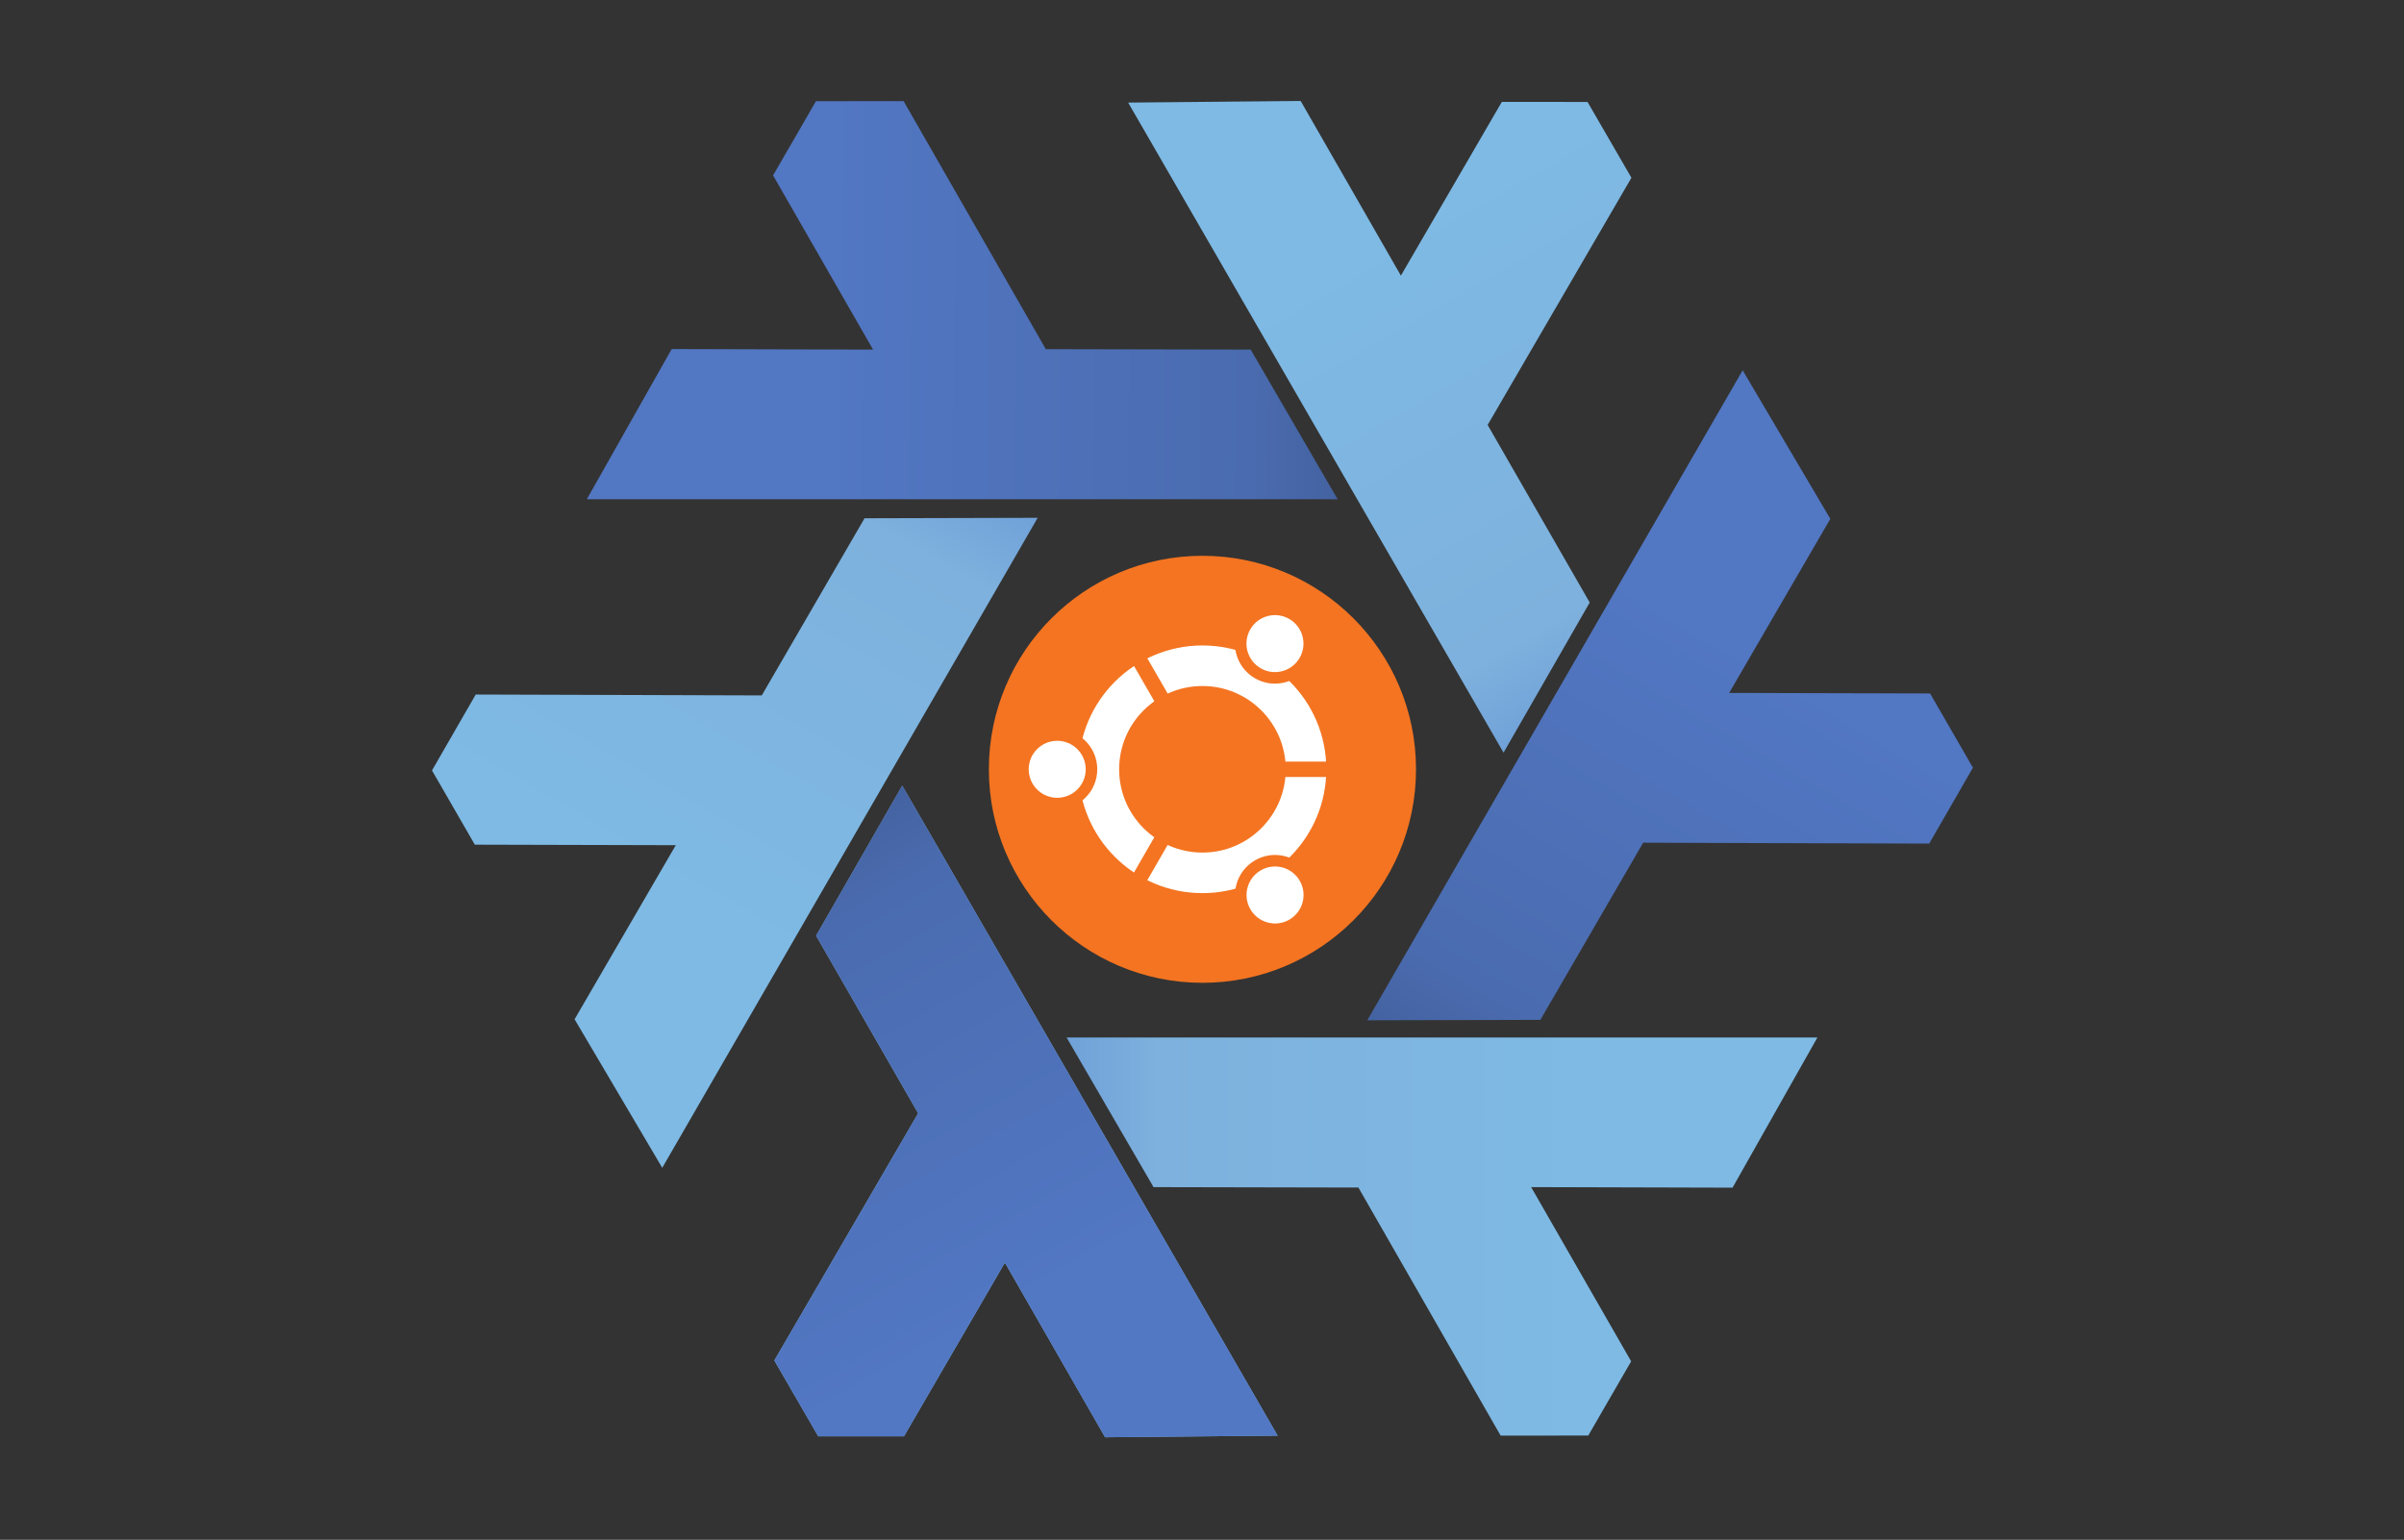 <?xml version="1.0" encoding="UTF-8" standalone="no"?>
<!DOCTYPE svg PUBLIC "-//W3C//DTD SVG 1.1//EN" "http://www.w3.org/Graphics/SVG/1.1/DTD/svg11.dtd">
<svg width="835px" height="535px" version="1.1" xmlns="http://www.w3.org/2000/svg" xmlns:xlink="http://www.w3.org/1999/xlink" xml:space="preserve" xmlns:serif="http://www.serif.com/" style="fill-rule:evenodd;clip-rule:evenodd;">
    <rect width="100%" height="100%" fill="#333333" stroke="none"/>
    <g id="gradient-logo" transform="matrix(1.067,0,0,1.067,-16.839,995.527)">
        <g id="g2" transform="matrix(1,0,0,1,-0.063,33.188)">
            <path id="path3336-6" d="M309.549,-710.388L431.746,-498.713L375.589,-498.186L342.965,-555.056L310.109,-498.49L282.206,-498.501L267.915,-523.191L314.726,-603.681L281.496,-661.507L309.549,-710.388Z" style="fill:url(#_Linear1);"/>
            <g id="use3439-6" transform="matrix(0.5,0.866,-0.866,0.5,-416.334,-710.463)">
                <path d="M309.549,-710.388L431.746,-498.713L375.589,-498.186L342.965,-555.056L310.109,-498.49L282.206,-498.501L267.915,-523.191L314.726,-603.681L281.496,-661.507L309.549,-710.388Z" style="fill:url(#_Linear2);"/>
            </g>
            <g id="use3445-0" transform="matrix(0.5,-0.866,0.866,0.5,823.47,-5.108)">
                <path d="M309.549,-710.388L431.746,-498.713L375.589,-498.186L342.965,-555.056L310.109,-498.49L282.206,-498.501L267.915,-523.191L314.726,-603.681L281.496,-661.507L309.549,-710.388Z" style="fill:url(#_Linear3);"/>
            </g>
            <g id="use3449-5" transform="matrix(-1,-7.65714e-16,7.65714e-16,-1,814.837,-1431.51)">
                <path d="M309.549,-710.388L431.746,-498.713L375.589,-498.186L342.965,-555.056L310.109,-498.49L282.206,-498.501L267.915,-523.191L314.726,-603.681L281.496,-661.507L309.549,-710.388Z" style="fill:url(#_Linear4);"/>
            </g>
            <path id="path4260-0" d="M309.549,-710.388L431.746,-498.713L375.589,-498.186L342.965,-555.056L310.109,-498.49L282.206,-498.501L267.915,-523.191L314.726,-603.681L281.496,-661.507L309.549,-710.388Z" style="fill:url(#_Linear5);"/>
            <g id="use4354-5" transform="matrix(-0.5,0.866,-0.866,-0.5,-9.138,-1426.89)">
                <path d="M309.549,-710.388L431.746,-498.713L375.589,-498.186L342.965,-555.056L310.109,-498.49L282.206,-498.501L267.915,-523.191L314.726,-603.681L281.496,-661.507L309.549,-710.388Z" style="fill:url(#_Linear6);"/>
            </g>
            <g id="use4362-2" transform="matrix(-0.5,-0.866,0.866,-0.5,1230.89,-721.083)">
                <path d="M309.549,-710.388L431.746,-498.713L375.589,-498.186L342.965,-555.056L310.109,-498.49L282.206,-498.501L267.915,-523.191L314.726,-603.681L281.496,-661.507L309.549,-710.388Z" style="fill:url(#_Linear7);"/>
            </g>
        </g>
        <g>
            <g transform="matrix(1.545,0,0,1.545,329.959,-759.759)">
                <circle cx="50" cy="50" r="45" style="fill:rgb(244,116,33);"/>
            </g>
            <g transform="matrix(1.545,0,0,1.545,329.959,-759.759)">
                <circle cx="50" cy="50" r="21.825" style="fill:none;stroke:white;stroke-width:8.55px;"/>
            </g>
            <g transform="matrix(1.545,0,0,1.545,329.959,-759.759)">
                <circle cx="19.4" cy="50" r="8.438" style="fill:rgb(244,116,33);"/>
            </g>
            <g transform="matrix(1.545,0,0,1.545,329.959,-759.759)">
                <path d="M67,50L77,50" style="fill:none;fill-rule:nonzero;stroke:rgb(244,116,33);stroke-width:3.24px;"/>
            </g>
            <g transform="matrix(1.545,0,0,1.545,329.959,-759.759)">
                <circle cx="19.4" cy="50" r="6.007" style="fill:white;"/>
            </g>
            <g transform="matrix(-0.772,1.338,-1.338,-0.772,512.695,-710.795)">
                <circle cx="19.4" cy="50" r="8.438" style="fill:rgb(244,116,33);"/>
            </g>
            <g transform="matrix(-0.772,1.338,-1.338,-0.772,512.695,-710.795)">
                <path d="M67,50L77,50" style="fill:none;fill-rule:nonzero;stroke:rgb(244,116,33);stroke-width:3.24px;"/>
            </g>
            <g transform="matrix(-0.772,1.338,-1.338,-0.772,512.695,-710.795)">
                <circle cx="19.4" cy="50" r="6.007" style="fill:white;"/>
            </g>
            <g transform="matrix(-0.772,-1.338,1.338,-0.772,378.923,-577.023)">
                <circle cx="19.4" cy="50" r="8.438" style="fill:rgb(244,116,33);"/>
            </g>
            <g transform="matrix(-0.772,-1.338,1.338,-0.772,378.923,-577.023)">
                <path d="M67,50L77,50" style="fill:none;fill-rule:nonzero;stroke:rgb(244,116,33);stroke-width:3.24px;"/>
            </g>
            <g transform="matrix(-0.772,-1.338,1.338,-0.772,378.923,-577.023)">
                <circle cx="19.4" cy="50" r="6.007" style="fill:white;"/>
            </g>
        </g>
    </g>
    <defs>
        <linearGradient id="_Linear1" x1="0" y1="0" x2="1" y2="0" gradientUnits="userSpaceOnUse" gradientTransform="matrix(89.49,154.777,-154.777,89.49,271.247,-703.74)"><stop offset="0" style="stop-color:rgb(105,154,215);stop-opacity:1"/><stop offset="0.24" style="stop-color:rgb(126,177,221);stop-opacity:1"/><stop offset="1" style="stop-color:rgb(126,186,228);stop-opacity:1"/></linearGradient>
        <linearGradient id="_Linear2" x1="0" y1="0" x2="1" y2="0" gradientUnits="userSpaceOnUse" gradientTransform="matrix(89.49,154.777,-154.777,89.49,271.247,-703.74)"><stop offset="0" style="stop-color:rgb(105,154,215);stop-opacity:1"/><stop offset="0.24" style="stop-color:rgb(126,177,221);stop-opacity:1"/><stop offset="1" style="stop-color:rgb(126,186,228);stop-opacity:1"/></linearGradient>
        <linearGradient id="_Linear3" x1="0" y1="0" x2="1" y2="0" gradientUnits="userSpaceOnUse" gradientTransform="matrix(89.49,154.777,-154.777,89.49,271.247,-703.74)"><stop offset="0" style="stop-color:rgb(105,154,215);stop-opacity:1"/><stop offset="0.24" style="stop-color:rgb(126,177,221);stop-opacity:1"/><stop offset="1" style="stop-color:rgb(126,186,228);stop-opacity:1"/></linearGradient>
        <linearGradient id="_Linear4" x1="0" y1="0" x2="1" y2="0" gradientUnits="userSpaceOnUse" gradientTransform="matrix(89.49,154.777,-154.777,89.49,271.247,-703.74)"><stop offset="0" style="stop-color:rgb(105,154,215);stop-opacity:1"/><stop offset="0.24" style="stop-color:rgb(126,177,221);stop-opacity:1"/><stop offset="1" style="stop-color:rgb(126,186,228);stop-opacity:1"/></linearGradient>
        <linearGradient id="_Linear5" x1="0" y1="0" x2="1" y2="0" gradientUnits="userSpaceOnUse" gradientTransform="matrix(87.902,155.378,-155.378,87.902,280.497,-709.005)"><stop offset="0" style="stop-color:rgb(65,94,154);stop-opacity:1"/><stop offset="0.23" style="stop-color:rgb(74,107,175);stop-opacity:1"/><stop offset="1" style="stop-color:rgb(82,119,195);stop-opacity:1"/></linearGradient>
        <linearGradient id="_Linear6" x1="0" y1="0" x2="1" y2="0" gradientUnits="userSpaceOnUse" gradientTransform="matrix(87.902,155.378,-155.378,87.902,280.497,-709.005)"><stop offset="0" style="stop-color:rgb(65,94,154);stop-opacity:1"/><stop offset="0.23" style="stop-color:rgb(74,107,175);stop-opacity:1"/><stop offset="1" style="stop-color:rgb(82,119,195);stop-opacity:1"/></linearGradient>
        <linearGradient id="_Linear7" x1="0" y1="0" x2="1" y2="0" gradientUnits="userSpaceOnUse" gradientTransform="matrix(87.902,155.378,-155.378,87.902,280.497,-709.005)"><stop offset="0" style="stop-color:rgb(65,94,154);stop-opacity:1"/><stop offset="0.23" style="stop-color:rgb(74,107,175);stop-opacity:1"/><stop offset="1" style="stop-color:rgb(82,119,195);stop-opacity:1"/></linearGradient>
    </defs>
</svg>
